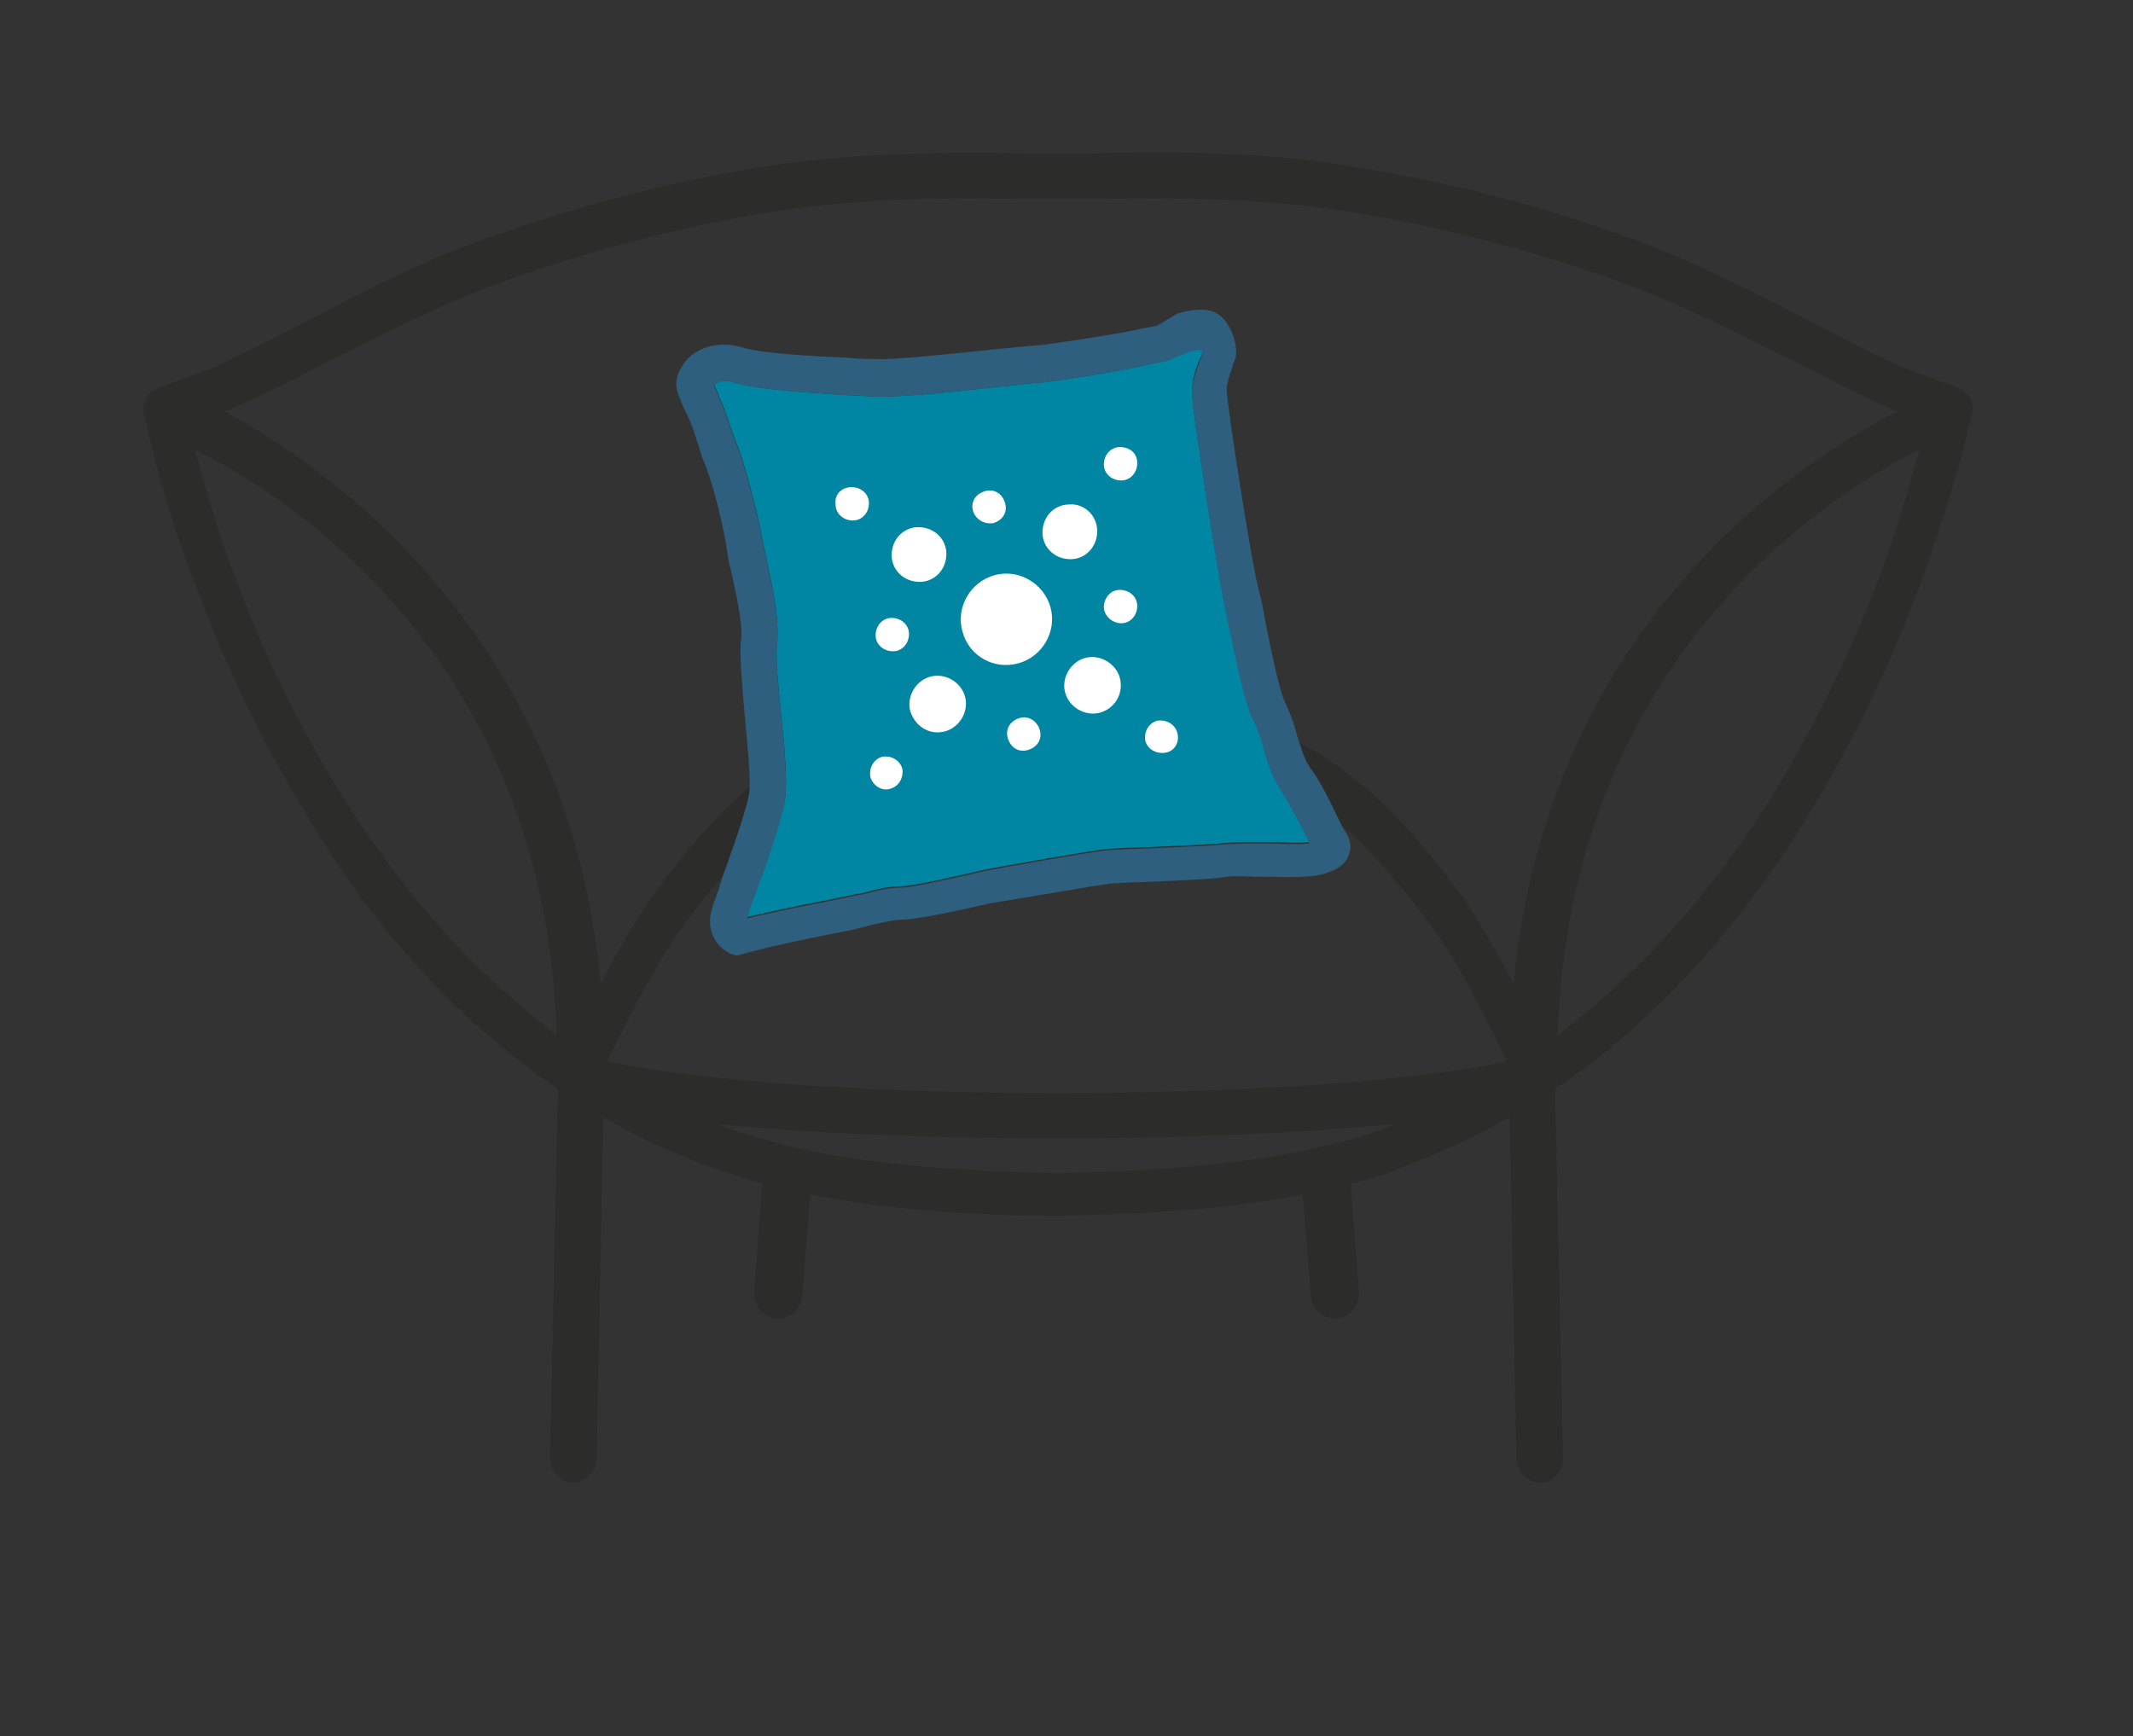 <?xml version="1.0" encoding="utf-8"?>
<!-- Generator: Adobe Illustrator 25.2.3, SVG Export Plug-In . SVG Version: 6.00 Build 0)  -->
<svg version="1.1" id="Calque_1" xmlns="http://www.w3.org/2000/svg" xmlns:xlink="http://www.w3.org/1999/xlink" x="0px" y="0px"
	 viewBox="0 0 159.8 130.1" style="enable-background:new 0 0 159.8 130.1;" xml:space="preserve">
<rect x="0" y="0" width="159.8" height="130.1" fill="#333333" stroke="none"/>
<style type="text/css">
	.st0{fill:#222221;}
	.st1{fill:#2C2C2B;}
	.st2{fill:#0086A2;}
	.st3{fill:#2E5F7F;}
	.st4{fill:#FFFFFF;}
</style>
<polygon class="st0" points="79.2,11.5 79.2,11.5 79.2,11.5 "/>
<polygon class="st0" points="79.2,81.9 79.2,81.9 79.2,81.9 "/>
<polygon class="st0" points="79.2,56.1 79.2,56.2 79.2,56.2 79.2,56.2 79.2,56.1 "/>
<polygon class="st0" points="79.2,85.3 79.2,85.3 79.2,85.3 "/>
<g>
	<path class="st1" d="M142.8,37.2c-0.7,2.4-1.4,4.5-2.2,6.5c-2,5.3-4.5,10.3-7.2,14.9c-3.5,5.8-7.5,10.8-11.9,14.9
		c-1,1-2.1,1.9-3.1,2.7l-1.7,1.4c0.9-28.6,20.8-40.8,27.1-43.9L142.8,37.2z M113.4,73.7c-1.3-2.4-2.7-4.9-3.9-6.6
		c-3.6-4.9-8.2-10.1-14.4-12.5c-4.4-1.7-11.2-1.8-15.9-1.8c-4.7,0.1-11.5,0.2-15.9,1.8c-6.2,2.3-10.8,7.6-14.4,12.5
		c-1.2,1.7-2.6,4.1-3.9,6.6c-2.4-26.4-20.8-38.9-28.2-42.9l0.4-0.1c2.7-1.2,5.3-2.5,7.9-3.9l0.1,0c3.7-1.9,7.5-3.8,11.4-5.3
		c6.7-2.5,13.8-4.4,21.1-5.6c6.9-1.1,13.1-1.1,19.8-1l2,0v0h0v0l2,0c6.6-0.1,12.9-0.1,19.8,1c7.3,1.2,14.4,3.1,21.1,5.6
		c3.9,1.5,7.7,3.4,11.4,5.3l0.1,0c2.6,1.3,5.2,2.7,7.9,3.9l0.4,0.1C134.3,34.8,115.9,47.2,113.4,73.7 M111.5,79.8
		c-6.8,1.3-19.2,2.1-32.3,2.1h0h0h0c-13.1,0-25.5-0.8-32.3-2.1c-0.5-0.1-1-0.2-1.4-0.3l1-2c1.5-3,3-5.8,4.8-8.3
		c3.4-4.5,7.5-9.3,13-11.4c3.9-1.5,10.4-1.6,14.9-1.6h0v0h0v0h0c4.5,0.1,10.9,0.2,14.9,1.6c5.5,2.1,9.6,6.9,13,11.4
		c1.8,2.4,3.3,5.3,4.8,8.3l1,2C112.4,79.6,112,79.7,111.5,79.8 M104.2,84.4c-1.4,0.5-2.9,1-4.7,1.4c-0.2,0-0.3,0.1-0.5,0.1
		c-0.3,0.1-0.5,0.1-0.8,0.2c-6.3,1.4-14,1.7-19,1.8l-0.1,0l0,0c-4.9-0.1-12.7-0.4-19-1.8c-0.3-0.1-0.5-0.1-0.8-0.2
		c-0.2,0-0.3-0.1-0.5-0.1c-1.8-0.5-3.3-0.9-4.7-1.4c-0.2-0.1-0.4-0.2-0.6-0.2c7,0.7,16,1.1,25.6,1.1c9.6,0,18.6-0.4,25.6-1.1
		C104.6,84.2,104.4,84.3,104.2,84.4 M40,76.2c-1.1-0.9-2.1-1.8-3.1-2.7c-4.4-4.1-8.4-9.1-11.9-14.9c-2.7-4.5-5.2-9.5-7.2-14.9
		c-0.8-2-1.5-4.1-2.2-6.5l-1-3.5c6.4,3.1,26.3,15.3,27.1,43.9L40,76.2z M146.8,29.1l-4.3-1.6c-2.5-1.1-5.1-2.5-7.6-3.8
		c-3.8-1.9-7.6-3.9-11.8-5.5c-6.9-2.6-14.2-4.5-21.6-5.7c-7.1-1.2-13.5-1.1-20.3-1l-1.9,0h0h0h0l-1.9,0c-6.8-0.1-13.2-0.1-20.3,1
		c-7.5,1.2-14.7,3.2-21.6,5.7c-4.1,1.5-8,3.5-11.8,5.5c-2.5,1.3-5.1,2.6-7.6,3.8l-4.3,1.6c-0.8,0.3-1.2,1.1-1,2
		c0.2,0.8,0.4,1.7,0.7,2.9c0.9,3.6,2.1,7.3,3.6,11c2.1,5.5,4.6,10.7,7.5,15.4C26,66.4,30.2,71.7,34.8,76c2.2,2,4.5,3.9,7,5.6
		l-0.6,27.6c0,1,0.8,1.9,1.7,1.9h0c1,0,1.8-0.8,1.8-1.9l0.5-25.5c2.6,1.5,5.2,2.7,7.9,3.7c1.2,0.4,2.4,0.8,4,1.3c0,0,0,0,0,0l-0.6,8
		c-0.1,1,0.6,2,1.6,2.1c0.1,0,0.1,0,0.2,0c0.9,0,1.7-0.7,1.8-1.7l0.6-7.6c6.4,1.3,14,1.6,18.3,1.6h0.3c4.3-0.1,12-0.3,18.3-1.6
		l0.6,7.6c0.1,1,0.9,1.7,1.8,1.7c0.1,0,0.1,0,0.2,0c1-0.1,1.7-1,1.6-2.1l-0.6-8c0,0,0,0,0,0c1.6-0.4,2.9-0.8,4-1.3
		c2.7-1,5.3-2.2,7.9-3.7l0.5,25.5c0,1,0.8,1.9,1.8,1.9h0c1,0,1.8-0.9,1.7-1.9l-0.6-27.6c2.5-1.7,4.8-3.5,7-5.6
		c4.6-4.3,8.8-9.6,12.4-15.6c2.8-4.7,5.4-9.9,7.5-15.4c1.4-3.7,2.6-7.4,3.6-11c0.3-1.2,0.5-2,0.7-2.9
		C148,30.2,147.5,29.4,146.8,29.1"/>
</g>
<path class="st0" d="M79.2,14.9L79.2,14.9L79.2,14.9z"/>
<polygon class="st0" points="79.2,52.8 79.2,52.8 79.2,52.8 "/>
<path class="st0" d="M79.2,14.9L79.2,14.9L79.2,14.9z"/>
<polygon class="st0" points="79.2,14.9 79.2,14.9 79.2,14.9 79.2,14.9 79.2,14.9 "/>
<g>
	<path class="st2" d="M53.5,28.8c0.1,0.3,0.3,0.6,0.4,1c0.3,0.6,0.6,1.5,0.9,2.4c0.2,0.5,0.3,0.9,0.5,1.3c0.4,1.1,1.3,4.2,1.8,6.8
		c0.1,0.6,0.3,1.3,0.4,2c0.5,2.2,0.9,4.4,0.7,6.1c-0.1,0.8,0.1,3,0.3,5c0.3,2.7,0.5,5.2,0.3,6.5c-0.3,1.7-1.4,4.8-2.2,7
		c-0.3,0.7-0.5,1.3-0.6,1.7c0,0,0,0.1,0,0.1l0.9-0.2c0,0,2.6-0.6,5.3-1.1c1-0.2,1.8-0.4,2.5-0.5c1.1-0.3,1.9-0.5,3-0.5
		c1.2-0.1,4.6-0.9,5.9-1.2c0.9-0.2,8.3-1.5,9.4-1.6c0.4,0,1.3-0.1,2.4-0.1c2-0.1,5-0.2,6-0.3c0.8-0.1,2.1-0.1,3.3-0.1
		c1.2,0,2.5,0.1,3.4,0c-0.4-0.9-1.4-2.8-2.1-3.9c-0.7-1-1-2.1-1.3-3.1c-0.2-0.7-0.4-1.4-0.7-2c-0.7-1.3-1.2-3.9-1.7-6.2
		c-0.2-0.9-0.4-1.8-0.5-2.4c-0.5-2.1-2.5-14.9-2.5-16.1c0-0.9,0.3-1.9,0.6-2.5c0.1-0.2,0.2-0.4,0.2-0.5c0,0-0.1-0.2-0.2-0.3
		c-0.2,0-0.4,0.1-0.6,0.1L87.5,27l-2.8,0.6c-1.5,0.3-6.3,1.1-7.2,1.1c-0.3,0-1.6,0.2-2.9,0.3c-4.3,0.5-7.9,0.8-9.2,0.7
		c-0.5,0-1.2-0.1-2.1-0.1c-2.8-0.2-6.7-0.4-8.5-1C54,28.4,53.7,28.7,53.5,28.8"/>
	<path class="st3" d="M55.2,71.6l-0.4-0.1c-0.9-0.4-2.1-1.6-1.4-3.6c0.1-0.4,0.4-1,0.6-1.8c0.7-2,1.8-5,2.1-6.5
		c0.2-1-0.1-3.7-0.3-5.9c-0.2-2.4-0.4-4.5-0.3-5.6c0.2-1.2-0.3-3.3-0.7-5.2c-0.2-0.7-0.3-1.4-0.4-2.1c-0.4-2.3-1.2-5.2-1.7-6.3
		c-0.2-0.4-0.3-1-0.5-1.5c-0.2-0.7-0.5-1.5-0.7-1.9c-0.5-0.9-0.8-1.9-0.8-1.9l0-0.1c-0.2-0.8,0.4-1.8,0.9-2.3c1-0.9,2.4-1.2,3.9-0.8
		c1.5,0.5,5.5,0.7,7.9,0.8c0.9,0.1,1.7,0.1,2.2,0.1c1.1,0.1,5.9-0.4,8.7-0.7c2.1-0.2,2.9-0.3,3.2-0.3c0.5,0,3.8-0.5,6.7-1l2.5-0.5
		l1.5-0.9c0.7-0.2,1.9-0.5,2.8-0.1c1.1,0.5,1.7,2.2,1.6,3.2c0,0.2-0.2,0.6-0.3,1c-0.2,0.5-0.4,1.2-0.4,1.6c0,1,1.9,13.4,2.5,15.4
		c0.2,0.7,0.3,1.5,0.5,2.5c0.4,1.9,0.9,4.5,1.4,5.6c0.4,0.8,0.7,1.7,0.9,2.5c0.3,0.9,0.5,1.7,1,2.4c1,1.3,2.1,3.9,2.5,4.6
		c0.3,0.4,0.6,1,0.4,1.7c-0.2,0.8-0.9,1.3-2,1.6c-1.1,0.3-2.8,0.2-4.4,0.2c-1.1,0-2.2-0.1-2.8,0c-1.2,0.2-4.1,0.3-6.4,0.4
		c-1,0-1.9,0.1-2.3,0.1c-0.8,0.1-6,1-9.1,1.5c-0.4,0.1-4.7,1.1-6.3,1.2c-0.8,0-1.5,0.2-2.5,0.4c-0.7,0.2-1.5,0.4-2.6,0.6
		c-2.6,0.5-5.2,1.1-5.2,1.1L55.2,71.6z M53.5,28.9c0.1,0.3,0.3,0.6,0.4,1c0.3,0.6,0.6,1.5,0.9,2.4c0.2,0.5,0.3,0.9,0.5,1.3
		c0.4,1.1,1.3,4.2,1.8,6.8c0.1,0.6,0.3,1.3,0.4,2c0.5,2.2,0.9,4.4,0.7,6.1c-0.1,0.8,0.1,3,0.3,5c0.3,2.7,0.5,5.2,0.3,6.5
		c-0.3,1.7-1.4,4.8-2.2,7c-0.3,0.7-0.5,1.3-0.6,1.7c0,0,0,0.1,0,0.1l0.9-0.2c0,0,2.6-0.6,5.3-1.1c1-0.2,1.8-0.4,2.5-0.5
		c1.1-0.3,1.9-0.5,3-0.5c1.2-0.1,4.6-0.9,5.9-1.2c0.9-0.2,8.3-1.5,9.4-1.6c0.4,0,1.3-0.1,2.4-0.1c2-0.1,5-0.2,6-0.3
		c0.8-0.1,2.1-0.1,3.3-0.1c1.2,0,2.5,0.1,3.4,0c-0.4-0.9-1.4-2.8-2.1-3.9c-0.7-1-1-2.1-1.3-3.1c-0.2-0.7-0.4-1.4-0.7-2
		c-0.7-1.3-1.2-3.9-1.7-6.2c-0.2-0.9-0.4-1.8-0.5-2.4c-0.5-2.1-2.5-14.9-2.5-16.1c0-0.9,0.4-1.9,0.6-2.5c0.1-0.2,0.2-0.4,0.2-0.5
		c0,0-0.1-0.2-0.2-0.3c-0.2,0-0.4,0.1-0.6,0.1L87.5,27l-2.8,0.6c-1.5,0.3-6.3,1.1-7.2,1.1c-0.3,0-1.6,0.2-2.9,0.3
		c-4.3,0.5-7.9,0.8-9.2,0.7c-0.5,0-1.2-0.1-2.1-0.1c-2.8-0.2-6.7-0.4-8.5-1C54,28.4,53.7,28.7,53.5,28.9"/>
</g>
<g>
	<g>
		<path class="st4" d="M66.7,59.1c0.7-0.2,1-0.9,0.9-1.5c-0.2-0.7-0.9-1-1.5-0.9c-0.7,0.2-1,0.9-0.9,1.5
			C65.4,58.9,66.1,59.3,66.7,59.1"/>
		<path class="st4" d="M82.2,39.8c0,1.2-0.9,2.1-2,2.1c-1.2,0-2.1-0.9-2.1-2c0-1.2,0.9-2.1,2-2.1C81.2,37.7,82.2,38.6,82.2,39.8"/>
		<path class="st4" d="M85.2,34.7c0,0.7-0.5,1.3-1.2,1.3c-0.7,0-1.3-0.5-1.3-1.2c0-0.7,0.5-1.3,1.2-1.3C84.7,33.5,85.2,34,85.2,34.7
			"/>
	</g>
</g>
<g>
	<path class="st4" d="M76.3,49.7c1.8-0.5,2.9-2.4,2.4-4.2c-0.5-1.8-2.4-2.9-4.2-2.4c-1.8,0.5-2.9,2.4-2.4,4.2
		C72.6,49.2,74.5,50.2,76.3,49.7"/>
	<path class="st4" d="M83.9,50.8c-0.3-1.1-1.5-1.8-2.6-1.5c-1.1,0.3-1.8,1.5-1.5,2.6c0.3,1.1,1.5,1.8,2.6,1.5
		C83.5,53.1,84.2,52,83.9,50.8"/>
	<path class="st4" d="M88.2,54.9c-0.2-0.7-0.9-1-1.5-0.9c-0.7,0.2-1,0.9-0.9,1.5c0.2,0.7,0.9,1,1.5,0.9C88,56.3,88.4,55.6,88.2,54.9
		"/>
	<path class="st4" d="M63.8,36.5c0.7,0,1.3,0.5,1.3,1.2c0,0.7-0.5,1.3-1.2,1.3c-0.7,0-1.3-0.5-1.3-1.2C62.5,37,63.1,36.5,63.8,36.5"
		/>
</g>
<g>
	<path class="st4" d="M68.1,47.5c0,0.7-0.5,1.3-1.2,1.3c-0.7,0-1.3-0.5-1.3-1.2c0-0.7,0.5-1.3,1.2-1.3
		C67.5,46.3,68.1,46.8,68.1,47.5"/>
	<g>
		<path class="st4" d="M70.8,54.8c1.1-0.3,1.8-1.5,1.5-2.6c-0.3-1.1-1.5-1.8-2.6-1.5c-1.1,0.3-1.8,1.5-1.5,2.6
			C68.6,54.5,69.7,55.1,70.8,54.8"/>
		<path class="st4" d="M68.8,39.5c1.2,0,2.1,0.9,2.1,2c0,1.2-0.9,2.1-2,2.1c-1.2,0-2.1-0.9-2.1-2C66.8,40.4,67.7,39.5,68.8,39.5"/>
	</g>
</g>
<path class="st4" d="M74.4,39.2c0.7-0.2,1.1-0.8,0.9-1.5c-0.2-0.7-0.8-1.1-1.5-0.9c-0.7,0.2-1.1,0.8-0.9,1.5
	C73.1,38.9,73.7,39.3,74.4,39.2"/>
<g>
	<path class="st4" d="M82.7,45.5c0-0.7,0.5-1.3,1.2-1.3c0.7,0,1.3,0.5,1.3,1.2c0,0.7-0.5,1.3-1.2,1.3C83.3,46.7,82.7,46.1,82.7,45.5
		"/>
</g>
<path class="st4" d="M76.4,53.8c-0.7,0.2-1.1,0.8-0.9,1.5c0.2,0.7,0.8,1.1,1.5,0.9c0.7-0.2,1.1-0.8,0.9-1.5
	C77.7,54,77,53.6,76.4,53.8"/>
</svg>
